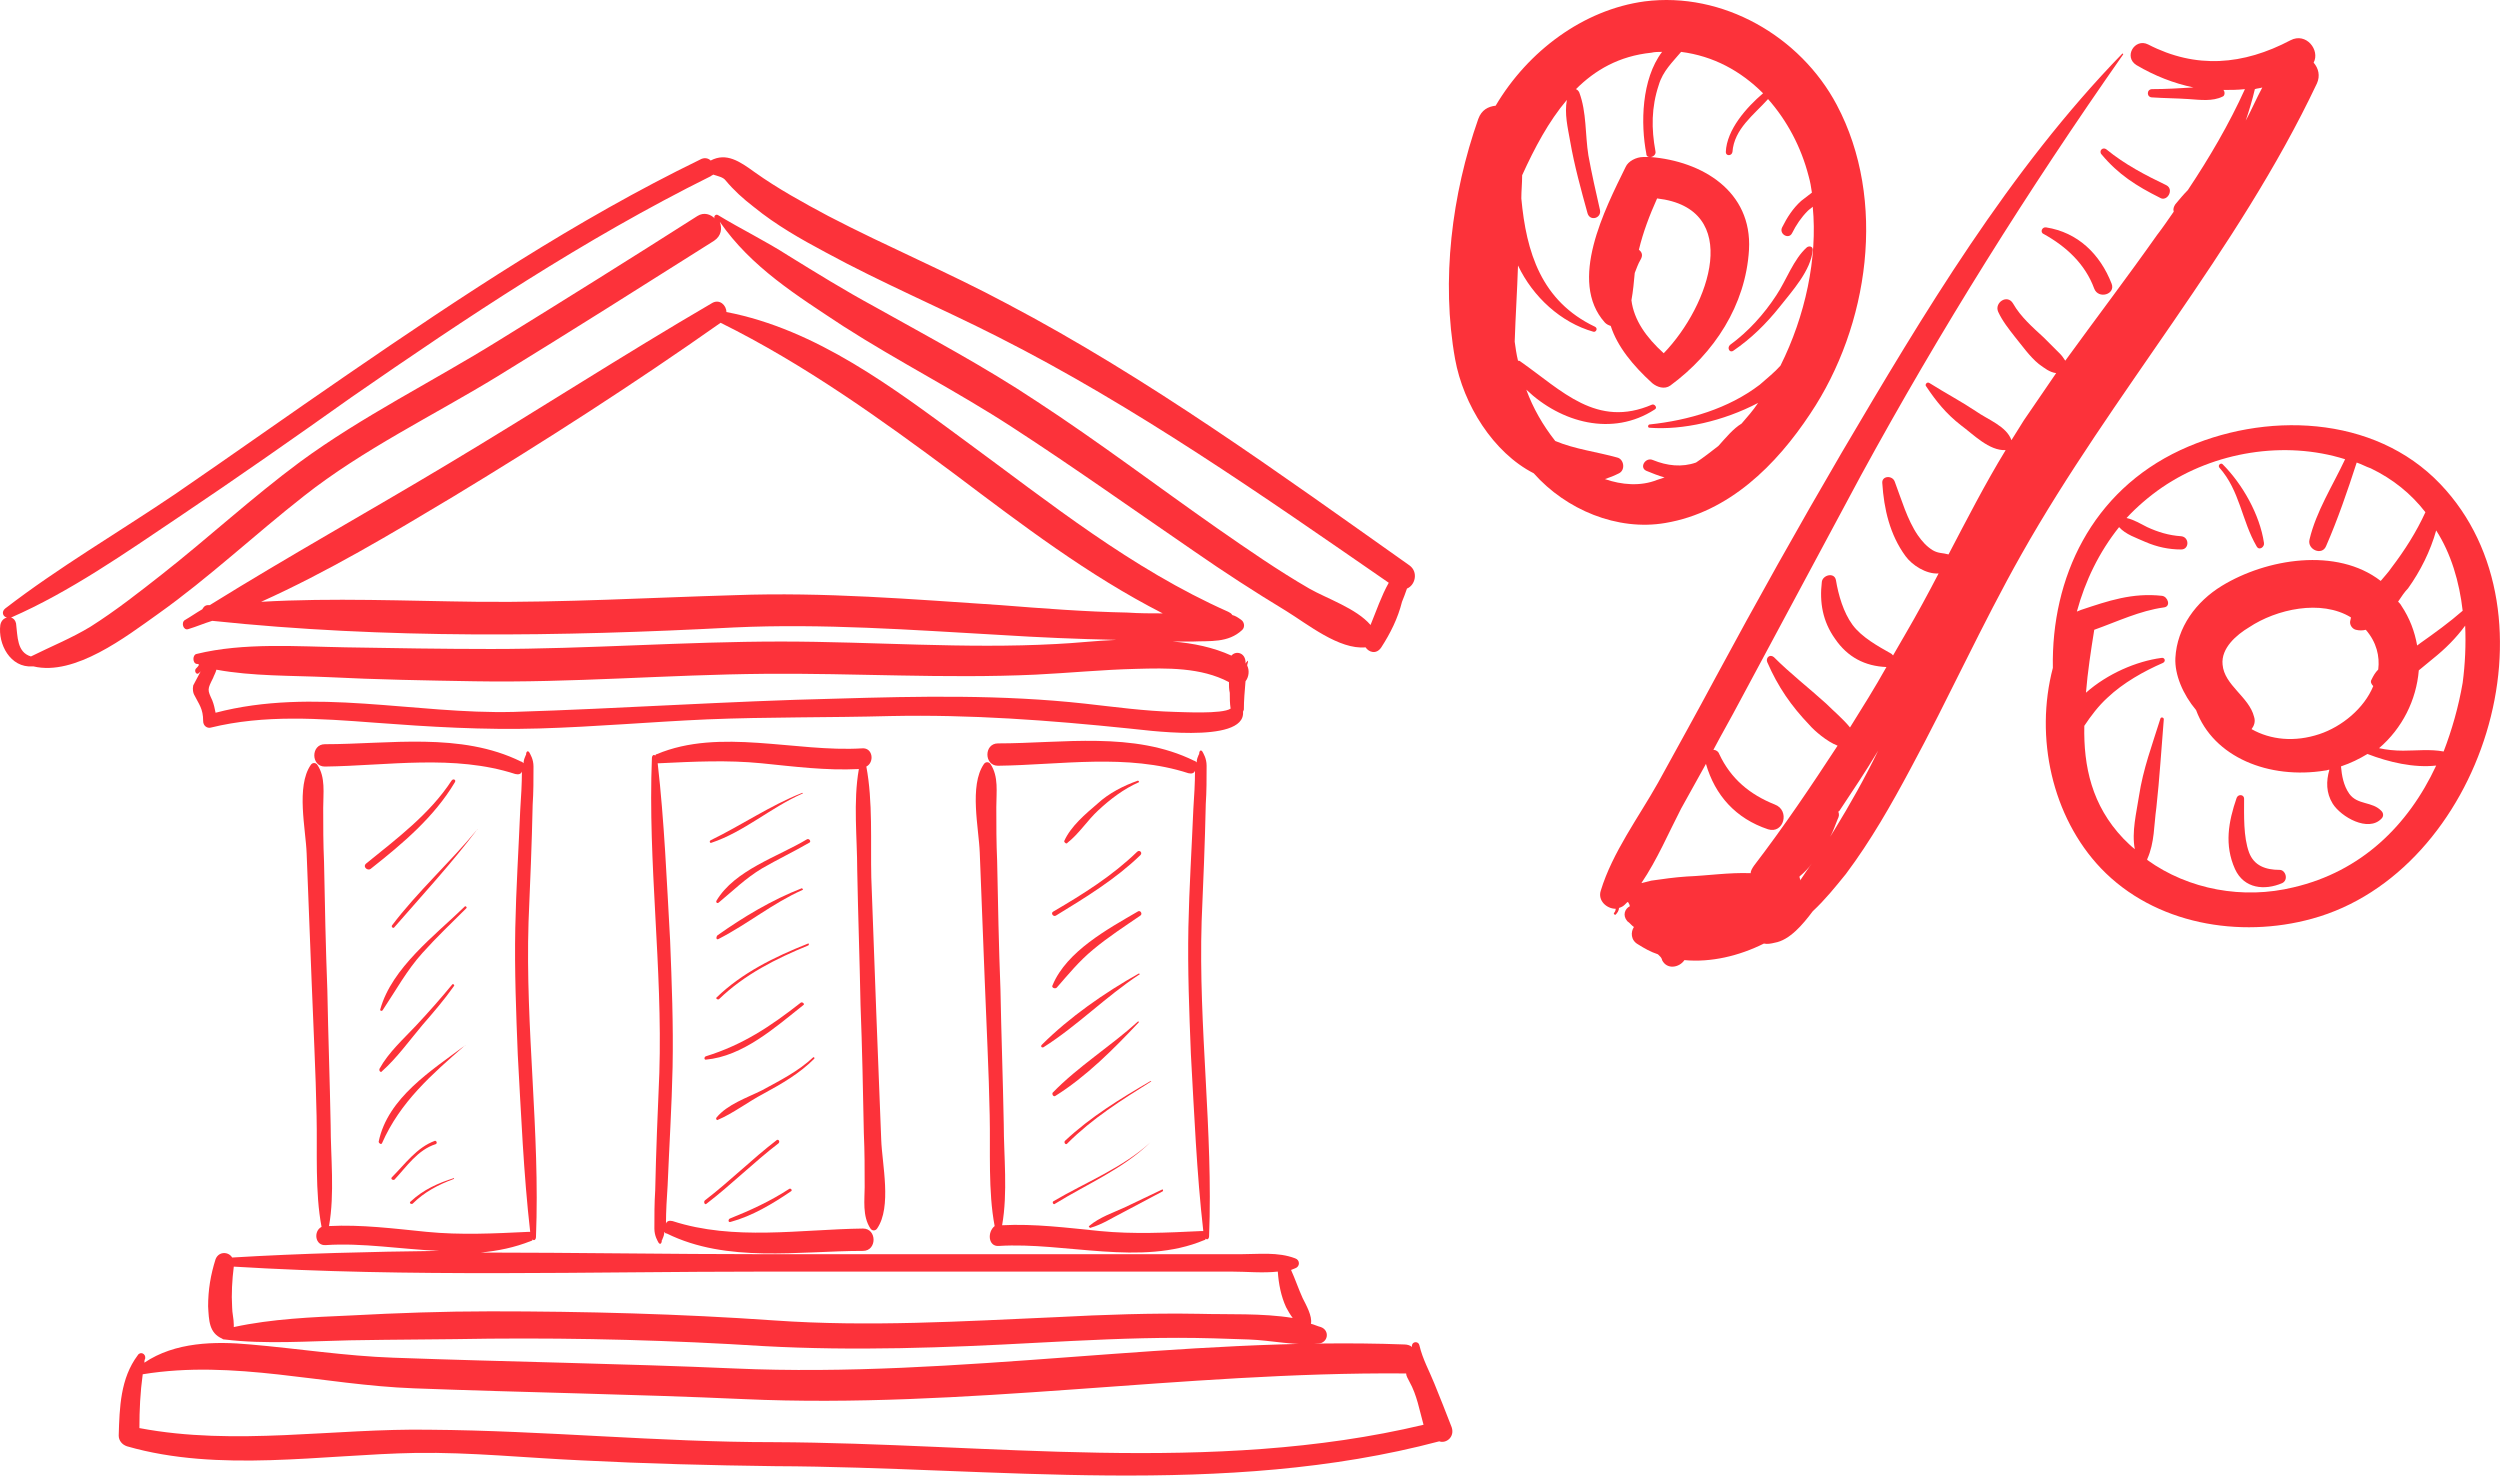 <?xml version="1.0" encoding="UTF-8"?> <svg xmlns="http://www.w3.org/2000/svg" viewBox="0 0 347.699 205.223" fill="none"><path d="M26.988 96.594C27.679 97.976 28.255 98.552 28.255 100.279C28.255 100.97 28.831 101.315 29.291 101.2C36.776 99.358 44.491 99.934 52.09 100.509C59.69 101.085 67.29 101.546 75.005 101.315C82.835 101.085 90.55 100.394 98.38 100.049C106.786 99.703 115.307 99.818 123.828 99.588C134.997 99.358 145.821 100.164 156.99 101.315C158.602 101.431 173.226 103.618 172.881 99.012C172.881 98.897 172.996 98.782 172.996 98.667C172.996 97.4 173.111 96.134 173.226 94.752C173.687 94.176 173.802 93.255 173.457 92.564C173.457 92.334 173.572 92.219 173.572 91.988C173.572 91.873 173.457 91.873 173.457 91.988C173.342 92.103 173.226 92.219 173.226 92.334C173.226 92.219 173.226 92.103 173.226 91.988C173.111 90.722 171.845 90.491 171.269 91.182C168.735 90.031 165.972 89.455 163.093 89.225C164.014 89.225 164.936 89.225 165.857 89.225C168.275 89.11 170.808 89.455 172.766 87.613C173.226 87.152 172.996 86.461 172.651 86.231C172.19 85.886 171.845 85.655 171.384 85.54C171.269 85.31 171.038 85.195 170.808 85.079C157.336 79.092 145.936 69.88 134.306 61.359C124.288 53.99 113.58 45.814 101.028 43.396C101.028 42.475 100.107 41.553 99.071 42.129C86.635 49.383 74.544 57.214 62.224 64.583C51.284 71.147 40.115 77.365 29.176 84.158C29.061 84.158 29.061 84.158 28.946 84.158C28.485 84.158 28.255 84.504 28.14 84.734C27.334 85.195 26.528 85.77 25.721 86.231C25.146 86.577 25.491 87.728 26.182 87.498C27.333 87.152 28.37 86.692 29.521 86.346C53.587 88.879 77.999 88.534 102.065 87.267C114.386 86.692 126.822 87.613 139.027 88.304C144.439 88.649 149.851 88.879 155.263 88.994C152.384 89.11 149.506 89.455 146.857 89.57C134.191 90.261 121.294 89.225 108.628 89.225C95.156 89.225 81.799 90.261 68.326 90.261C61.532 90.261 54.739 90.146 48.06 90.031C41.382 89.916 33.897 89.34 27.333 90.952C26.758 91.067 26.758 92.219 27.333 92.334C27.449 92.334 27.564 92.334 27.679 92.449C27.564 92.679 27.449 92.794 27.219 93.025C26.988 93.37 27.334 93.946 27.679 93.6C27.794 93.485 27.794 93.485 27.909 93.37C27.564 94.061 27.219 94.637 26.873 95.328C26.758 95.903 26.873 96.364 26.988 96.594ZM102.18 82.777C90.319 83.122 78.459 83.813 66.484 83.698C56.466 83.582 46.333 83.122 36.315 83.698C45.527 79.552 54.394 74.256 63.029 69.074C75.581 61.474 88.132 53.414 100.222 44.893C111.852 50.65 122.446 58.25 132.809 65.965C142.136 72.989 151.348 80.013 161.711 85.31C160.099 85.31 158.487 85.31 156.76 85.195C150.888 85.079 145.015 84.619 139.142 84.158C126.937 83.352 114.616 82.316 102.18 82.777ZM45.642 94.176C52.436 94.522 59.23 94.637 66.023 94.752C79.496 94.982 92.853 93.831 106.325 93.715C118.876 93.6 131.427 94.406 143.979 93.831C148.7 93.6 153.306 93.14 158.027 93.025C162.287 92.91 167.008 92.794 170.923 94.867C170.923 95.328 170.923 95.903 171.038 96.364C171.038 97.055 171.038 97.861 171.154 98.552C170.002 99.358 164.245 99.012 163.439 99.012C159.178 98.897 155.033 98.322 150.888 97.861C139.373 96.594 127.858 96.825 116.228 97.17C101.259 97.515 86.405 98.552 71.435 99.012C57.733 99.358 43.57 95.558 29.982 99.128C29.867 98.552 29.752 97.976 29.521 97.4C28.831 95.903 28.831 95.903 29.637 94.291C29.752 93.946 29.982 93.6 30.097 93.14C35.049 94.061 40.576 93.946 45.642 94.176Z" fill="#FC323A"></path><path d="M121.064 170.865C121.294 171.211 121.755 171.211 121.986 170.865C124.058 167.872 122.676 161.884 122.561 158.545C122.331 152.672 122.101 146.684 121.87 140.812C121.64 134.594 121.41 128.261 121.179 122.043C121.064 117.091 121.41 111.449 120.489 106.613C121.64 106.037 121.41 103.964 119.913 104.08C110.701 104.655 100.107 101.201 91.356 104.886C91.241 104.886 91.126 105.001 91.126 105.116C91.011 104.886 90.665 105.001 90.665 105.461C90.089 120.085 92.162 134.479 91.702 149.218C91.471 154.63 91.241 160.157 91.126 165.569C91.011 167.296 91.011 169.023 91.011 170.865C91.011 171.902 91.471 172.593 91.586 172.823C91.817 173.169 92.047 172.938 92.047 172.478C92.047 172.478 92.162 172.362 92.162 172.247C92.277 172.017 92.392 171.672 92.392 171.326C92.507 171.441 92.507 171.556 92.738 171.556C101.144 175.702 111.046 173.974 120.028 173.974C121.985 173.974 121.985 170.865 120.028 170.865C111.277 170.981 102.065 172.593 93.544 169.829C93.083 169.714 92.738 169.829 92.623 170.175C92.623 168.448 92.738 166.605 92.853 164.878C93.083 159.351 93.429 153.824 93.544 148.412C93.659 142.424 93.429 136.666 93.199 130.794C92.738 122.618 92.392 114.213 91.471 106.152C91.586 106.152 91.586 106.152 91.702 106.152C96.538 105.922 101.144 105.692 105.865 106.152C110.471 106.613 114.846 107.189 119.452 106.958C118.646 111.449 119.222 116.631 119.222 121.006C119.337 127.224 119.567 133.558 119.682 139.775C119.913 145.763 120.028 151.636 120.143 157.624C120.258 160.157 120.258 162.575 120.258 165.108C120.258 166.835 119.913 169.138 121.064 170.865Z" fill="#FC323A"></path><path d="M138.912 173.286C148.124 172.71 158.718 176.164 167.469 172.479C167.584 172.479 167.699 172.364 167.699 172.249C167.814 172.479 168.16 172.364 168.16 171.904C168.735 157.28 166.663 142.887 167.123 128.147C167.354 122.735 167.584 117.208 167.699 111.796C167.814 110.069 167.814 108.342 167.814 106.5C167.814 105.463 167.354 104.772 167.238 104.542C167.008 104.197 166.778 104.427 166.778 104.888C166.778 104.888 166.663 105.003 166.663 105.118C166.548 105.348 166.433 105.693 166.433 106.039C166.317 105.924 166.202 105.809 166.087 105.809C157.681 101.663 147.779 103.391 138.797 103.391C136.839 103.391 136.839 106.5 138.797 106.5C147.548 106.384 156.76 104.772 165.281 107.536C165.742 107.651 166.087 107.536 166.202 107.191C166.202 108.918 166.087 110.76 165.972 112.487C165.742 118.014 165.396 123.426 165.281 128.954C165.166 134.941 165.396 140.699 165.626 146.571C166.087 154.747 166.433 163.153 167.354 171.213C167.238 171.213 167.239 171.213 167.123 171.213C162.287 171.443 157.681 171.674 152.96 171.213C148.354 170.752 143.864 170.176 139.373 170.407C140.179 165.916 139.603 160.734 139.603 156.359C139.488 150.141 139.258 143.808 139.142 137.59C138.912 131.602 138.797 125.729 138.682 119.742C138.567 117.208 138.567 114.79 138.567 112.257C138.567 110.184 138.912 107.997 137.761 106.269C137.53 105.924 137.07 105.924 136.839 106.269C134.767 109.263 136.148 115.251 136.264 118.59C136.494 124.463 136.724 130.45 136.955 136.323C137.185 142.541 137.53 148.874 137.646 155.092C137.761 160.043 137.415 165.686 138.336 170.522C137.3 171.328 137.415 173.401 138.912 173.286Z" fill="#FC323A"></path><path d="M30.903 186.18C30.903 186.295 30.903 186.295 30.903 186.18C31.018 186.295 31.133 186.295 31.248 186.295C36.891 186.986 42.878 186.526 48.636 186.411C55.084 186.295 61.647 186.295 68.096 186.18C80.762 186.065 93.544 186.411 106.21 187.216C118.876 187.907 131.427 187.447 144.094 186.756C150.657 186.411 157.336 186.065 163.899 186.065C167.123 186.065 170.462 186.18 173.686 186.295C176.911 186.411 180.25 187.216 183.359 186.871C184.741 186.756 184.971 185.029 183.705 184.568C183.244 184.453 182.783 184.223 182.323 184.107C182.553 183.071 181.632 181.459 181.171 180.538C180.595 179.271 180.135 177.89 179.559 176.623C179.79 176.508 179.905 176.508 180.135 176.393C180.826 176.162 180.826 175.241 180.135 175.011C177.717 174.09 175.068 174.435 172.535 174.435C169.541 174.435 166.548 174.435 163.669 174.435C157.22 174.435 150.887 174.435 144.439 174.435C131.773 174.435 118.991 174.435 106.325 174.435C93.198 174.435 79.956 174.205 66.829 174.205C69.247 173.974 71.55 173.514 73.853 172.593C73.968 172.593 74.083 172.478 74.083 172.362C74.199 172.593 74.544 172.478 74.544 172.017C75.12 157.393 73.047 143 73.508 128.261C73.738 122.849 73.968 117.322 74.083 111.91C74.199 110.183 74.199 108.455 74.199 106.613C74.199 105.576 73.738 104.886 73.623 104.655C73.393 104.31 73.162 104.54 73.162 105.001C73.162 105.001 73.047 105.116 73.047 105.231C72.932 105.462 72.817 105.807 72.817 106.152C72.702 106.037 72.587 105.922 72.471 105.922C64.066 101.777 54.163 103.504 45.181 103.504C43.224 103.504 43.224 106.613 45.181 106.613C53.933 106.498 63.144 104.886 71.665 107.649C72.126 107.764 72.471 107.649 72.587 107.304C72.587 109.031 72.471 110.873 72.356 112.601C72.126 118.128 71.78 123.54 71.665 129.067C71.55 135.054 71.78 140.812 72.011 146.684C72.471 154.86 72.817 163.266 73.738 171.326C73.623 171.326 73.623 171.326 73.508 171.326C68.671 171.557 64.066 171.787 59.345 171.326C54.739 170.866 50.248 170.29 45.757 170.52C46.563 166.029 45.987 160.848 45.987 156.472C45.872 150.254 45.642 143.921 45.527 137.703C45.296 131.715 45.181 125.843 45.066 119.855C44.951 117.322 44.951 114.904 44.951 112.37C44.951 110.298 45.296 108.11 44.145 106.383C43.915 106.037 43.454 106.037 43.224 106.383C41.151 109.376 42.533 115.364 42.648 118.704C42.878 124.576 43.109 130.564 43.339 136.436C43.569 142.654 43.915 148.987 44.03 155.205C44.145 160.157 43.8 165.799 44.721 170.635C43.569 171.211 43.8 173.284 45.296 173.169C50.363 172.823 55.775 173.744 61.072 173.974C51.514 174.09 41.842 174.32 32.285 174.896C31.824 174.09 30.442 173.974 29.982 175.126C29.291 177.314 28.945 179.386 28.945 181.69C29.06 183.647 29.06 185.374 30.903 186.18ZM106.44 176.853C118.646 176.853 130.852 176.853 143.172 176.853C149.621 176.853 155.954 176.853 162.402 176.853C165.396 176.853 168.275 176.853 171.268 176.853C173.341 176.853 175.644 177.083 177.717 176.853C177.832 178.581 178.177 180.308 178.868 181.805C179.098 182.265 179.444 182.841 179.789 183.302C175.529 182.611 170.808 182.841 166.778 182.726C160.214 182.611 153.536 182.841 146.972 183.186C133.845 183.762 120.834 184.568 107.707 183.647C94.58 182.726 81.338 182.38 68.211 182.38C61.763 182.38 55.199 182.611 48.751 182.956C43.454 183.186 37.812 183.417 32.515 184.568C32.515 184.453 32.515 184.338 32.515 184.223C32.515 183.417 32.285 182.611 32.285 181.805C32.17 179.962 32.285 178.005 32.515 176.162C57.042 177.659 81.798 176.853 106.44 176.853Z" fill="#FC323A"></path><path d="M201.899 198.503C201.092 196.43 200.287 194.357 199.48 192.4C198.79 190.673 197.868 189.061 197.408 187.103C197.293 186.527 196.487 186.527 196.371 187.103C196.371 187.218 196.371 187.218 196.371 187.333C196.141 187.103 195.68 186.988 195.335 186.988C164.245 185.836 133.385 191.709 102.18 190.327C86.405 189.636 70.63 189.406 54.739 188.83C48.061 188.6 41.497 187.564 34.819 186.988C29.867 186.527 24.34 186.643 20.08 189.521C20.08 189.291 20.08 189.176 20.195 188.945C20.31 188.255 19.504 187.909 19.158 188.485C16.74 191.709 16.625 195.739 16.51 199.654C16.51 200.345 16.971 200.921 17.662 201.151C30.443 204.836 44.721 202.303 57.848 202.072C65.448 201.957 73.163 202.763 80.878 203.109C89.859 203.569 98.841 203.8 107.823 203.915C138.337 204.03 170.233 208.405 200.171 200.46C201.092 200.806 202.359 199.885 201.899 198.503ZM107.592 200.576C91.587 200.576 75.696 198.963 59.806 198.848C46.449 198.618 32.746 201.151 19.389 198.618C19.389 196.085 19.504 193.667 19.849 191.133C32.516 189.061 44.952 192.63 57.618 193.091C72.933 193.667 88.132 193.897 103.447 194.588C134.076 195.969 164.591 190.788 195.22 191.018C195.335 191.018 195.45 191.018 195.565 191.018C195.565 191.364 195.796 191.709 196.026 192.17C197.062 194.012 197.408 196.085 197.984 198.157C168.506 205.181 137.416 200.691 107.592 200.576Z" fill="#FC323A"></path><path d="M62.8 108.572C59.806 113.178 55.2 116.632 50.939 120.087C50.364 120.547 51.169 121.238 51.63 120.778C56.006 117.323 60.382 113.638 63.26 108.802C63.49 108.457 63.03 108.226 62.8 108.572Z" fill="#FC323A"></path><path d="M66.369 115.364C62.569 119.97 58.078 124 54.509 128.721C54.394 128.952 54.739 129.182 54.854 128.952C58.769 124.461 62.8 120.085 66.369 115.364C66.484 115.364 66.369 115.249 66.369 115.364Z" fill="#FC323A"></path><path d="M64.642 126.073C60.496 130.103 54.508 134.593 52.896 140.351C52.781 140.581 53.127 140.696 53.242 140.466C55.084 137.703 56.581 134.939 58.769 132.521C60.727 130.333 62.799 128.376 64.872 126.303C64.987 126.188 64.757 125.957 64.642 126.073Z" fill="#FC323A"></path><path d="M53.127 148.989C55.199 147.147 56.927 144.729 58.769 142.541C60.266 140.814 61.763 139.087 63.144 137.129C63.26 137.014 63.029 136.783 62.914 136.899C61.302 138.856 59.575 140.814 57.848 142.656C56.121 144.499 54.048 146.341 52.781 148.644C52.666 148.989 53.012 149.22 53.127 148.989Z" fill="#FC323A"></path><path d="M64.642 145.418C60.036 148.872 53.933 152.672 52.666 158.775C52.666 159.005 53.012 159.236 53.127 159.005C55.66 153.248 60.036 149.448 64.642 145.418C64.757 145.533 64.757 145.418 64.642 145.418Z" fill="#FC323A"></path><path d="M60.612 159.121C60.842 159.005 60.727 158.66 60.497 158.66C57.963 159.581 56.351 161.884 54.509 163.726C54.279 163.957 54.624 164.187 54.854 164.072C56.581 162.229 58.078 159.927 60.612 159.121Z" fill="#FC323A"></path><path d="M57.387 167.411C58.999 165.799 60.957 164.763 63.145 163.957V163.841C60.957 164.532 58.884 165.454 57.157 167.066C56.812 167.296 57.157 167.526 57.387 167.411Z" fill="#FC323A"></path><path d="M111.507 110.298C107.131 112.026 103.101 114.789 98.84 116.862C98.61 116.977 98.725 117.322 98.956 117.207C103.447 115.71 107.131 112.371 111.507 110.414C111.737 110.414 111.622 110.183 111.507 110.298Z" fill="#FC323A"></path><path d="M112.198 116.748C108.168 119.166 102.18 121.008 99.647 125.269C99.532 125.499 99.762 125.729 99.992 125.499C101.95 123.887 103.677 122.16 105.98 120.778C108.168 119.511 110.356 118.475 112.543 117.208C112.889 117.093 112.543 116.517 112.198 116.748Z" fill="#FC323A"></path><path d="M99.992 130.563C104.022 128.491 107.476 125.612 111.622 123.77C111.737 123.77 111.622 123.539 111.507 123.539C107.361 125.151 103.331 127.57 99.762 130.103C99.531 130.448 99.646 130.794 99.992 130.563Z" fill="#FC323A"></path><path d="M99.992 138.971C103.562 135.517 107.938 133.329 112.428 131.486C112.543 131.371 112.543 131.141 112.313 131.256C107.707 133.098 103.217 135.286 99.647 138.741C99.532 138.856 99.762 139.086 99.992 138.971Z" fill="#FC323A"></path><path d="M98.15 147.377C103.332 146.916 107.822 142.886 111.737 139.777C111.968 139.662 111.622 139.316 111.392 139.432C107.132 142.771 103.332 145.304 98.15 146.916C97.92 147.031 97.92 147.377 98.15 147.377Z" fill="#FC323A"></path><path d="M113.119 147.031C111.046 148.989 108.513 150.255 105.98 151.637C103.907 152.674 101.144 153.595 99.647 155.437C99.532 155.552 99.647 155.782 99.762 155.782C101.95 154.861 104.022 153.249 106.21 152.098C108.744 150.716 111.162 149.334 113.234 147.261C113.349 147.146 113.234 147.031 113.119 147.031Z" fill="#FC323A"></path><path d="M98.265 167.411C101.719 164.762 104.828 161.653 108.283 159.005C108.513 158.774 108.283 158.429 108.052 158.544C104.598 161.193 101.489 164.302 98.035 166.95C97.804 167.18 98.034 167.641 98.265 167.411Z" fill="#FC323A"></path><path d="M101.604 169.945C104.598 169.139 107.477 167.412 110.01 165.685C110.241 165.57 110.01 165.224 109.78 165.339C107.132 167.066 104.368 168.333 101.489 169.485C101.259 169.6 101.259 170.06 101.604 169.945Z" fill="#FC323A"></path><path d="M148.47 117.207C150.082 115.94 151.233 114.098 152.73 112.716C154.458 111.104 156.3 109.722 158.372 108.801C158.488 108.801 158.372 108.571 158.257 108.571C156.3 109.262 154.227 110.298 152.615 111.795C151.003 113.177 148.93 114.904 148.009 116.977C148.009 117.207 148.355 117.437 148.47 117.207Z" fill="#FC323A"></path><path d="M146.857 127.341C151.002 124.807 155.148 122.274 158.602 118.935C158.948 118.589 158.487 118.129 158.142 118.474C154.687 121.814 150.657 124.347 146.512 126.765C146.051 126.995 146.512 127.571 146.857 127.341Z" fill="#FC323A"></path><path d="M146.972 137.358C148.584 135.516 150.081 133.673 152.039 132.061C154.112 130.334 156.415 128.837 158.602 127.34C158.948 127.11 158.602 126.534 158.257 126.765C154.112 129.183 148.354 132.292 146.396 137.013C146.166 137.358 146.742 137.589 146.972 137.358Z" fill="#FC323A"></path><path d="M145.13 145.649C149.851 142.655 153.766 138.625 158.487 135.516C158.602 135.516 158.487 135.401 158.372 135.401C153.651 138.049 148.699 141.503 144.899 145.303C144.669 145.534 144.9 145.764 145.13 145.649Z" fill="#FC323A"></path><path d="M146.742 152.441C151.003 149.793 154.918 145.878 158.372 142.193C158.487 142.078 158.372 142.078 158.257 142.078C154.457 145.533 149.966 148.296 146.397 151.981C146.282 152.211 146.512 152.557 146.742 152.441Z" fill="#FC323A"></path><path d="M159.984 150.369C155.839 152.787 151.693 155.32 148.124 158.66C147.894 158.89 148.239 159.351 148.469 159.005C151.924 155.551 155.954 153.018 159.984 150.484C160.214 150.484 160.099 150.369 159.984 150.369Z" fill="#FC323A"></path><path d="M146.742 167.412C151.233 164.648 156.184 162.576 159.984 158.891C156.069 162.46 151.003 164.418 146.512 167.066C146.282 167.181 146.512 167.642 146.742 167.412Z" fill="#FC323A"></path><path d="M151.694 170.752C153.306 170.291 154.688 169.37 156.069 168.679L161.711 165.685C161.827 165.57 161.711 165.34 161.596 165.455C159.869 166.261 158.257 167.067 156.53 167.873C154.803 168.679 152.96 169.255 151.463 170.521C151.348 170.521 151.578 170.867 151.694 170.752Z" fill="#FC323A"></path><path d="M21.922 85.427C29.061 80.36 35.394 74.373 42.303 68.961C50.478 62.512 60.266 57.791 69.133 52.379C79.266 46.161 89.283 39.828 99.301 33.495C100.338 32.804 100.453 31.768 100.107 30.846C104.483 37.18 110.816 41.095 117.264 45.355C124.979 50.307 133.155 54.452 140.755 59.403C149.276 64.93 157.681 70.918 166.087 76.675C170.232 79.554 174.493 82.318 178.868 84.966C181.862 86.808 186.238 90.378 189.923 90.033C190.384 90.723 191.42 91.069 192.111 90.033C193.377 88.075 194.413 86.002 194.989 83.699C195.22 83.124 195.45 82.548 195.68 81.857C196.832 81.397 197.292 79.554 196.026 78.633C177.947 65.852 159.754 52.61 140.064 42.246C131.888 37.87 123.367 34.301 115.192 30.041C111.737 28.198 108.168 26.241 104.944 23.938C102.871 22.441 101.028 21.174 98.84 22.326C98.495 21.98 97.92 21.865 97.344 22.21C80.071 30.616 64.181 41.21 48.406 52.034C40.345 57.561 32.4 63.203 24.34 68.73C16.51 74.027 8.219 78.863 0.734 84.621C0.159 85.081 0.389 85.772 0.965 85.887C0.504 86.002 0.159 86.348 0.044 86.924C-0.302 89.572 1.425 92.911 4.534 92.681C4.649 92.681 4.65 92.681 4.65 92.681C10.407 94.063 17.546 88.536 21.922 85.427ZM2.231 86.693C2.116 86.233 1.886 86.002 1.541 85.887C9.716 82.318 17.431 76.906 24.8 71.954C32.861 66.542 40.921 60.9 48.866 55.258C64.987 44.089 81.223 33.265 98.84 24.513C98.956 24.398 99.071 24.398 99.186 24.283C99.877 24.513 100.568 24.629 100.913 25.089C102.065 26.471 103.332 27.622 104.828 28.774C107.937 31.307 111.392 33.265 114.846 35.107C122.676 39.367 130.852 42.822 138.797 46.852C157.912 56.524 175.644 68.961 193.147 81.051C192.111 82.894 191.42 84.966 190.614 86.924C188.656 84.621 184.511 83.239 182.093 81.857C177.717 79.324 173.572 76.445 169.426 73.566C161.021 67.694 152.845 61.476 144.209 55.834C136.955 50.998 129.125 46.852 121.525 42.591C117.495 40.404 113.58 37.986 109.665 35.568C106.44 33.495 103.101 31.883 99.877 29.925C99.532 29.695 99.186 30.156 99.416 30.386C98.84 29.81 97.919 29.465 96.998 30.041C87.786 35.913 78.575 41.67 69.248 47.428C60.151 53.07 50.363 57.906 41.727 64.24C35.049 69.191 28.946 74.833 22.497 79.9C19.273 82.433 16.049 84.966 12.595 87.154C9.946 88.766 7.068 89.918 4.304 91.299C2.346 90.723 2.462 88.536 2.231 86.693Z" fill="#FC323A"></path><path d="M231.62 72.735C240.487 71.238 247.05 64.675 251.771 57.536C259.947 45.33 262.479 27.827 255.455 14.585C250.391 5.028 239.566 -1.19 228.742 0.192C220.221 1.343 212.506 7.101 208.015 14.7C206.979 14.816 206.057 15.276 205.597 16.543C201.912 27.021 200.415 38.997 202.373 49.936C203.524 56.269 207.669 62.948 213.312 65.826C217.802 70.893 224.942 73.887 231.62 72.735ZM223.214 66.632C223.905 66.402 224.481 66.172 225.172 65.826C226.093 65.366 225.863 63.869 224.942 63.638C222.063 62.832 219.069 62.487 216.306 61.335C214.578 59.148 213.197 56.729 212.276 54.196C217.112 58.802 224.251 60.76 230.123 56.96C230.584 56.729 230.123 56.154 229.778 56.269C222.063 59.608 217.227 54.311 211.469 50.281C211.354 50.166 211.239 50.166 211.124 50.166C210.894 49.245 210.779 48.324 210.663 47.518C210.779 43.948 211.009 40.494 211.124 36.924C213.197 41.3 217.112 44.869 221.602 46.136C221.948 46.251 222.293 45.675 221.833 45.445C214.348 41.875 212.276 35.082 211.585 27.597C211.585 26.561 211.7 25.524 211.7 24.373C213.427 20.573 215.384 16.888 217.918 13.894C217.572 15.852 218.033 17.694 218.378 19.652C218.954 22.991 219.875 26.33 220.796 29.67C221.142 30.821 222.754 30.361 222.524 29.209C221.948 26.676 221.372 24.143 220.912 21.609C220.451 18.731 220.681 15.622 219.645 12.858C219.53 12.628 219.415 12.513 219.184 12.397C221.833 9.749 225.172 7.792 229.663 7.331C230.123 7.216 230.699 7.216 231.16 7.216C228.281 11.016 228.166 17.234 228.972 21.379C228.972 21.724 229.202 21.84 229.433 21.84C229.087 21.84 228.742 21.84 228.511 21.84C227.59 21.84 226.439 22.415 226.093 23.221C223.214 29.094 218.033 39.112 223.214 44.869C223.445 45.1 223.675 45.215 224.021 45.33C224.942 48.208 227.13 50.857 229.778 53.275C230.469 53.851 231.505 54.196 232.311 53.62C238.414 49.13 242.79 42.451 243.25 34.736C243.711 26.561 236.687 22.415 229.548 21.84C229.893 21.84 230.354 21.494 230.239 21.034C229.663 17.925 229.663 14.931 230.699 11.822C231.275 9.864 232.657 8.598 233.808 7.216C238.299 7.792 242.099 9.864 245.208 12.973C242.905 14.931 240.141 18.04 240.026 21.149C240.026 21.724 240.832 21.724 240.947 21.149C241.178 17.925 243.941 15.967 245.899 13.779C248.547 16.773 250.506 20.458 251.541 24.488C251.771 25.294 251.885 25.985 252 26.791C251.541 27.137 250.966 27.597 250.506 27.942C249.353 28.979 248.547 30.245 247.856 31.627C247.396 32.548 248.777 33.354 249.238 32.433C249.814 31.282 250.506 30.245 251.426 29.324C251.656 29.094 251.885 28.979 252.115 28.749C252.808 35.888 251.081 43.948 247.626 50.857C246.82 51.778 245.784 52.584 244.747 53.505C240.372 56.845 234.844 58.457 229.433 59.033C229.202 59.033 229.087 59.493 229.433 59.493C234.038 59.838 239.681 58.572 244.517 56.039C243.826 57.075 243.02 57.996 242.214 58.917C241.063 59.608 240.026 60.875 238.99 62.026C237.954 62.832 236.917 63.638 235.881 64.329C233.923 65.02 231.851 64.79 229.893 63.984C228.857 63.523 227.936 65.02 228.972 65.481C229.778 65.826 230.699 66.172 231.505 66.402C231.16 66.517 230.814 66.632 230.469 66.747C228.166 67.669 225.517 67.438 223.214 66.632ZM227.936 34.736C228.511 32.318 229.433 29.9 230.469 27.597C242.444 28.979 237.838 42.451 231.39 49.13C228.972 46.942 227.245 44.524 226.899 41.76C227.13 40.494 227.245 39.227 227.36 37.96C227.59 37.385 227.821 36.694 228.166 36.118C228.511 35.542 228.396 35.082 227.936 34.736Z" fill="#FC323A"></path><path d="M241.063 48.784C243.596 47.056 245.669 44.984 247.511 42.681C249.238 40.493 251.885 37.614 252.118 34.736C252.118 34.275 251.656 34.16 251.311 34.39C249.468 36.002 248.432 38.996 247.05 41.069C245.323 43.717 243.135 46.135 240.602 47.977C240.141 48.438 240.602 49.129 241.063 48.784Z" fill="#FC323A"></path><path d="M339.4 67.324C330.186 57.652 314.874 57.191 303.243 62.603C290.922 68.36 285.281 80.336 285.511 92.887C282.976 102.559 285.396 113.614 292.19 120.753C299.673 128.583 311.534 130.54 321.55 127.777C345.157 121.329 356.67 85.402 339.4 67.324ZM342.507 84.942C340.665 86.554 338.593 88.051 336.636 89.433C336.521 89.548 336.291 89.663 336.176 89.778C335.831 87.82 335.138 85.978 333.986 84.251C333.871 84.021 333.641 83.79 333.526 83.675C333.986 82.984 334.448 82.293 334.908 81.833C336.636 79.415 338.018 76.651 338.823 73.772C340.895 76.996 342.047 80.912 342.507 84.942ZM319.018 123.401C311.994 125.128 304.395 123.747 298.636 119.601C298.636 119.601 298.636 119.601 298.636 119.486C299.673 117.183 299.558 114.765 299.903 112.347C300.363 108.202 300.593 104.171 300.941 100.026C300.941 99.796 300.593 99.681 300.478 99.911C299.329 103.596 298.061 106.935 297.486 110.735C297.139 113.038 296.449 115.686 296.909 118.104C296.334 117.644 295.874 117.183 295.297 116.608C290.922 112.002 289.77 106.59 289.885 100.947C290.807 99.566 291.842 98.184 293.109 97.032C295.297 94.96 298.176 93.348 300.823 92.196C301.286 91.966 301.056 91.39 300.593 91.505C297.139 91.966 293.109 93.693 290.115 96.341C290.345 93.463 290.807 90.469 291.267 87.59C294.492 86.439 297.601 84.942 300.941 84.481C301.976 84.366 301.516 82.984 300.708 82.869C296.564 82.408 293.224 83.56 289.425 84.827C289.195 84.942 289.08 84.942 288.85 85.057C290 80.796 291.957 76.766 294.722 73.312C295.642 74.348 297.139 74.809 298.406 75.384C300.018 76.075 301.631 76.421 303.358 76.421C304.51 76.421 304.51 74.694 303.358 74.579C301.631 74.463 300.133 74.003 298.636 73.312C297.716 72.851 296.794 72.275 295.759 72.045C297.139 70.548 298.866 69.051 300.708 67.785C307.965 62.833 317.751 61.221 326.157 63.87C324.43 67.554 322.128 71.124 321.205 75.039C320.86 76.421 322.933 77.342 323.507 75.96C325.12 72.275 326.502 68.245 327.769 64.33C328.459 64.561 329.037 64.906 329.727 65.136C332.836 66.633 335.368 68.706 337.325 71.239C336.061 74.003 334.448 76.536 332.606 78.954C332.144 79.645 331.569 80.221 331.109 80.796C325.005 76.075 315.219 77.687 309 81.487C305.43 83.675 302.783 87.245 302.551 91.505C302.436 93.808 303.588 96.572 305.43 98.759C307.847 105.323 315.564 108.432 323.392 107.165C323.625 107.165 323.74 107.05 323.97 107.05C323.507 108.662 323.507 110.274 324.43 111.771C325.582 113.614 329.382 115.801 331.224 113.844C331.569 113.499 331.454 113.038 331.224 112.808C329.957 111.426 327.884 112.002 326.732 110.39C325.927 109.238 325.697 107.856 325.582 106.59C326.962 106.129 328.114 105.553 329.267 104.862C332.259 106.014 335.713 106.82 338.823 106.474C334.908 114.88 328.344 121.213 319.018 123.401ZM330.072 95.42C328.807 98.529 325.697 101.062 322.588 102.099C319.133 103.25 315.794 102.905 313.146 101.408C313.491 100.947 313.721 100.372 313.491 99.681C312.799 96.917 309.345 95.305 309.115 92.426C308.885 90.124 311.072 88.281 312.799 87.245C316.601 84.712 322.818 83.33 326.962 85.863C326.962 86.093 326.847 86.324 326.847 86.554C326.847 87.014 327.194 87.475 327.654 87.59C328.114 87.705 328.574 87.705 329.037 87.59C330.531 89.317 330.994 91.275 330.764 93.117C330.301 93.578 330.072 94.038 329.842 94.499C329.612 94.845 329.842 95.19 330.072 95.42ZM339.86 104.517C338.018 104.171 336.061 104.402 334.218 104.402C333.066 104.402 331.914 104.287 330.879 104.056C334.103 101.293 336.061 97.378 336.406 93.233C337.095 92.657 337.788 92.081 338.363 91.62C340.09 90.238 341.587 88.742 342.855 87.014C342.97 89.663 342.855 92.311 342.507 94.96C341.932 98.299 341.012 101.523 339.86 104.517Z" fill="#FC323A"></path><path d="M313.836 75.96C314.181 76.65 314.986 76.075 314.871 75.499C314.296 71.584 311.879 67.324 309.115 64.56C308.885 64.33 308.425 64.675 308.655 65.021C311.532 68.245 311.764 72.39 313.836 75.96Z" fill="#FC323A"></path><path d="M317.061 120.983C315.104 120.983 313.491 120.407 312.799 118.565C311.994 116.377 312.109 113.383 312.109 111.08C312.109 110.504 311.304 110.389 311.072 110.965C309.922 114.304 309.345 117.528 310.842 120.868C312.109 123.631 314.989 123.862 317.406 122.825C318.328 122.365 317.866 120.983 317.061 120.983Z" fill="#FC323A"></path><path d="M284.588 31.628C284.013 31.513 283.668 32.319 284.243 32.549C287.353 34.276 290 36.694 291.267 40.149C291.842 41.646 294.262 40.955 293.684 39.458C292.072 35.313 288.965 32.319 284.588 31.628Z" fill="#FC323A"></path><path d="M301.286 25.755C298.406 24.374 295.527 22.877 292.994 20.804C292.417 20.343 291.842 21.034 292.302 21.495C294.607 24.258 297.139 25.87 300.363 27.482C301.401 28.173 302.436 26.331 301.286 25.755Z" fill="#FC323A"></path><path d="M321.78 8.711C322.703 6.984 320.745 4.451 318.558 5.602C311.994 9.057 305.43 9.633 298.751 6.178C296.909 5.257 295.297 7.905 297.139 9.057C299.673 10.554 302.321 11.59 305.085 12.166H304.97C303.128 12.281 301.171 12.396 299.326 12.396C298.521 12.396 298.521 13.548 299.326 13.548C301.053 13.663 302.666 13.663 304.393 13.778C306.005 13.893 307.732 14.123 309.115 13.433C309.46 13.317 309.46 12.742 309.23 12.511C310.267 12.511 311.187 12.511 312.224 12.396C310.037 17.232 307.272 21.954 304.278 26.444C303.703 27.02 303.128 27.711 302.551 28.402C302.321 28.747 302.206 29.093 302.321 29.438C301.516 30.59 300.823 31.626 300.018 32.662C295.874 38.535 291.497 44.292 287.238 50.165C287.005 49.819 286.775 49.474 286.545 49.244C285.741 48.438 285.048 47.747 284.243 46.941C282.746 45.559 281.019 44.062 279.981 42.22C279.176 40.838 277.334 42.105 277.909 43.371C278.487 44.638 279.406 45.789 280.214 46.826C281.249 48.092 282.286 49.589 283.551 50.625C284.358 51.201 285.048 51.777 285.97 51.892C284.473 54.08 282.976 56.268 281.479 58.455C280.904 59.377 280.329 60.298 279.751 61.219C279.061 59.262 276.412 58.34 274.8 57.189C272.727 55.807 270.54 54.656 268.353 53.274C268.008 53.043 267.661 53.504 267.891 53.734C269.273 55.807 270.655 57.534 272.727 59.146C274.455 60.413 276.642 62.716 278.947 62.601C276.067 67.322 273.535 72.273 271 77.109C270.195 76.879 269.618 76.994 268.813 76.534C267.891 75.958 267.316 75.267 266.741 74.461C265.244 72.273 264.436 69.395 263.516 66.976C263.171 66.055 261.674 66.17 261.789 67.207C262.019 70.776 262.826 74.346 265.014 77.34C265.933 78.606 267.891 79.873 269.618 79.758C268.123 82.637 266.626 85.4 265.014 88.164C264.436 89.2 263.861 90.121 263.286 91.158C263.171 91.042 263.171 91.042 263.056 90.927C261.214 89.891 258.909 88.624 257.645 86.897C256.377 85.17 255.685 82.752 255.34 80.679C255.11 79.528 253.498 79.988 253.383 80.909C253.038 83.788 253.498 86.437 255.225 88.855C256.952 91.388 259.372 92.654 262.364 92.77C260.752 95.648 259.024 98.412 257.297 101.175C256.377 100.024 254.995 98.872 253.958 97.836C251.541 95.648 249.007 93.691 246.705 91.388C246.129 90.927 245.553 91.503 245.783 92.079C247.28 95.533 249.123 98.182 251.656 100.83C252.348 101.636 254.075 103.133 255.57 103.709C251.885 109.351 248.086 114.993 243.941 120.405C243.711 120.751 243.48 121.096 243.48 121.441C240.486 121.326 237.493 121.787 234.614 121.902C232.887 122.017 231.275 122.248 229.663 122.478C229.202 122.593 228.741 122.708 228.281 122.823C230.469 119.599 232.081 115.799 233.808 112.46C234.959 110.387 236.111 108.315 237.262 106.242C238.529 110.617 241.408 113.842 245.899 115.339C248.086 116.029 249.007 112.69 246.82 111.884C243.365 110.503 240.717 108.315 239.105 104.86C238.99 104.515 238.644 104.284 238.299 104.284C239.45 102.096 240.717 99.909 241.868 97.721C247.511 87.242 253.153 76.649 258.794 66.17C269.85 45.904 282.056 26.444 295.297 7.56C295.297 7.445 295.182 7.445 295.182 7.445C279.406 23.681 267.546 43.601 256.147 62.946C250.158 73.194 244.286 83.673 238.644 94.151C235.996 99.103 233.232 104.054 230.584 108.89C227.935 113.611 224.251 118.563 222.639 123.86C222.178 125.241 223.445 126.393 224.711 126.393C224.711 126.623 224.596 126.853 224.481 126.969C224.366 127.084 224.596 127.314 224.711 127.199C224.941 126.969 225.172 126.623 225.172 126.278C225.517 126.162 225.748 126.047 225.978 125.817C226.093 125.702 226.208 125.587 226.323 125.472C226.323 125.472 226.323 125.472 226.438 125.472C226.554 125.702 226.669 125.817 226.669 126.047C225.978 126.393 225.632 127.314 226.323 128.12C226.669 128.35 226.899 128.696 227.245 128.926C226.784 129.617 226.784 130.769 227.82 131.344C228.741 131.92 229.548 132.381 230.584 132.726C230.699 132.841 230.814 132.956 230.929 133.071C231.044 133.187 231.16 133.417 231.16 133.532C231.85 134.914 233.578 134.568 234.269 133.532C237.953 133.878 241.868 132.956 245.323 131.229C245.783 131.344 246.359 131.229 246.82 131.114C248.892 130.769 250.736 128.581 252.115 126.738C253.843 125.126 255.225 123.399 256.722 121.557C260.177 116.951 263.056 111.884 265.703 106.933C271 97.145 275.607 86.897 281.134 77.109C293.799 54.655 311.187 34.965 322.243 11.59C322.703 10.554 322.473 9.518 321.78 8.711ZM250.503 122.248C250.388 122.363 250.388 122.478 250.388 122.478C250.388 122.248 250.273 122.132 250.273 121.902C250.966 121.326 251.541 120.751 252 120.06C251.426 120.866 250.966 121.557 250.503 122.248ZM255.11 115.454C254.88 115.799 254.765 116.029 254.535 116.375C254.995 115.569 255.225 114.763 255.57 113.957C255.802 113.496 255.802 113.266 255.685 112.921C255.685 112.921 255.685 112.805 255.802 112.805C257.645 110.042 259.487 107.278 261.214 104.4C259.372 108.199 257.297 111.884 255.11 115.454ZM312.339 16.772C312.799 15.39 313.259 13.893 313.606 12.396C313.951 12.281 314.296 12.281 314.641 12.166C313.836 13.663 313.144 15.275 312.339 16.772Z" fill="#FC323A"></path></svg> 